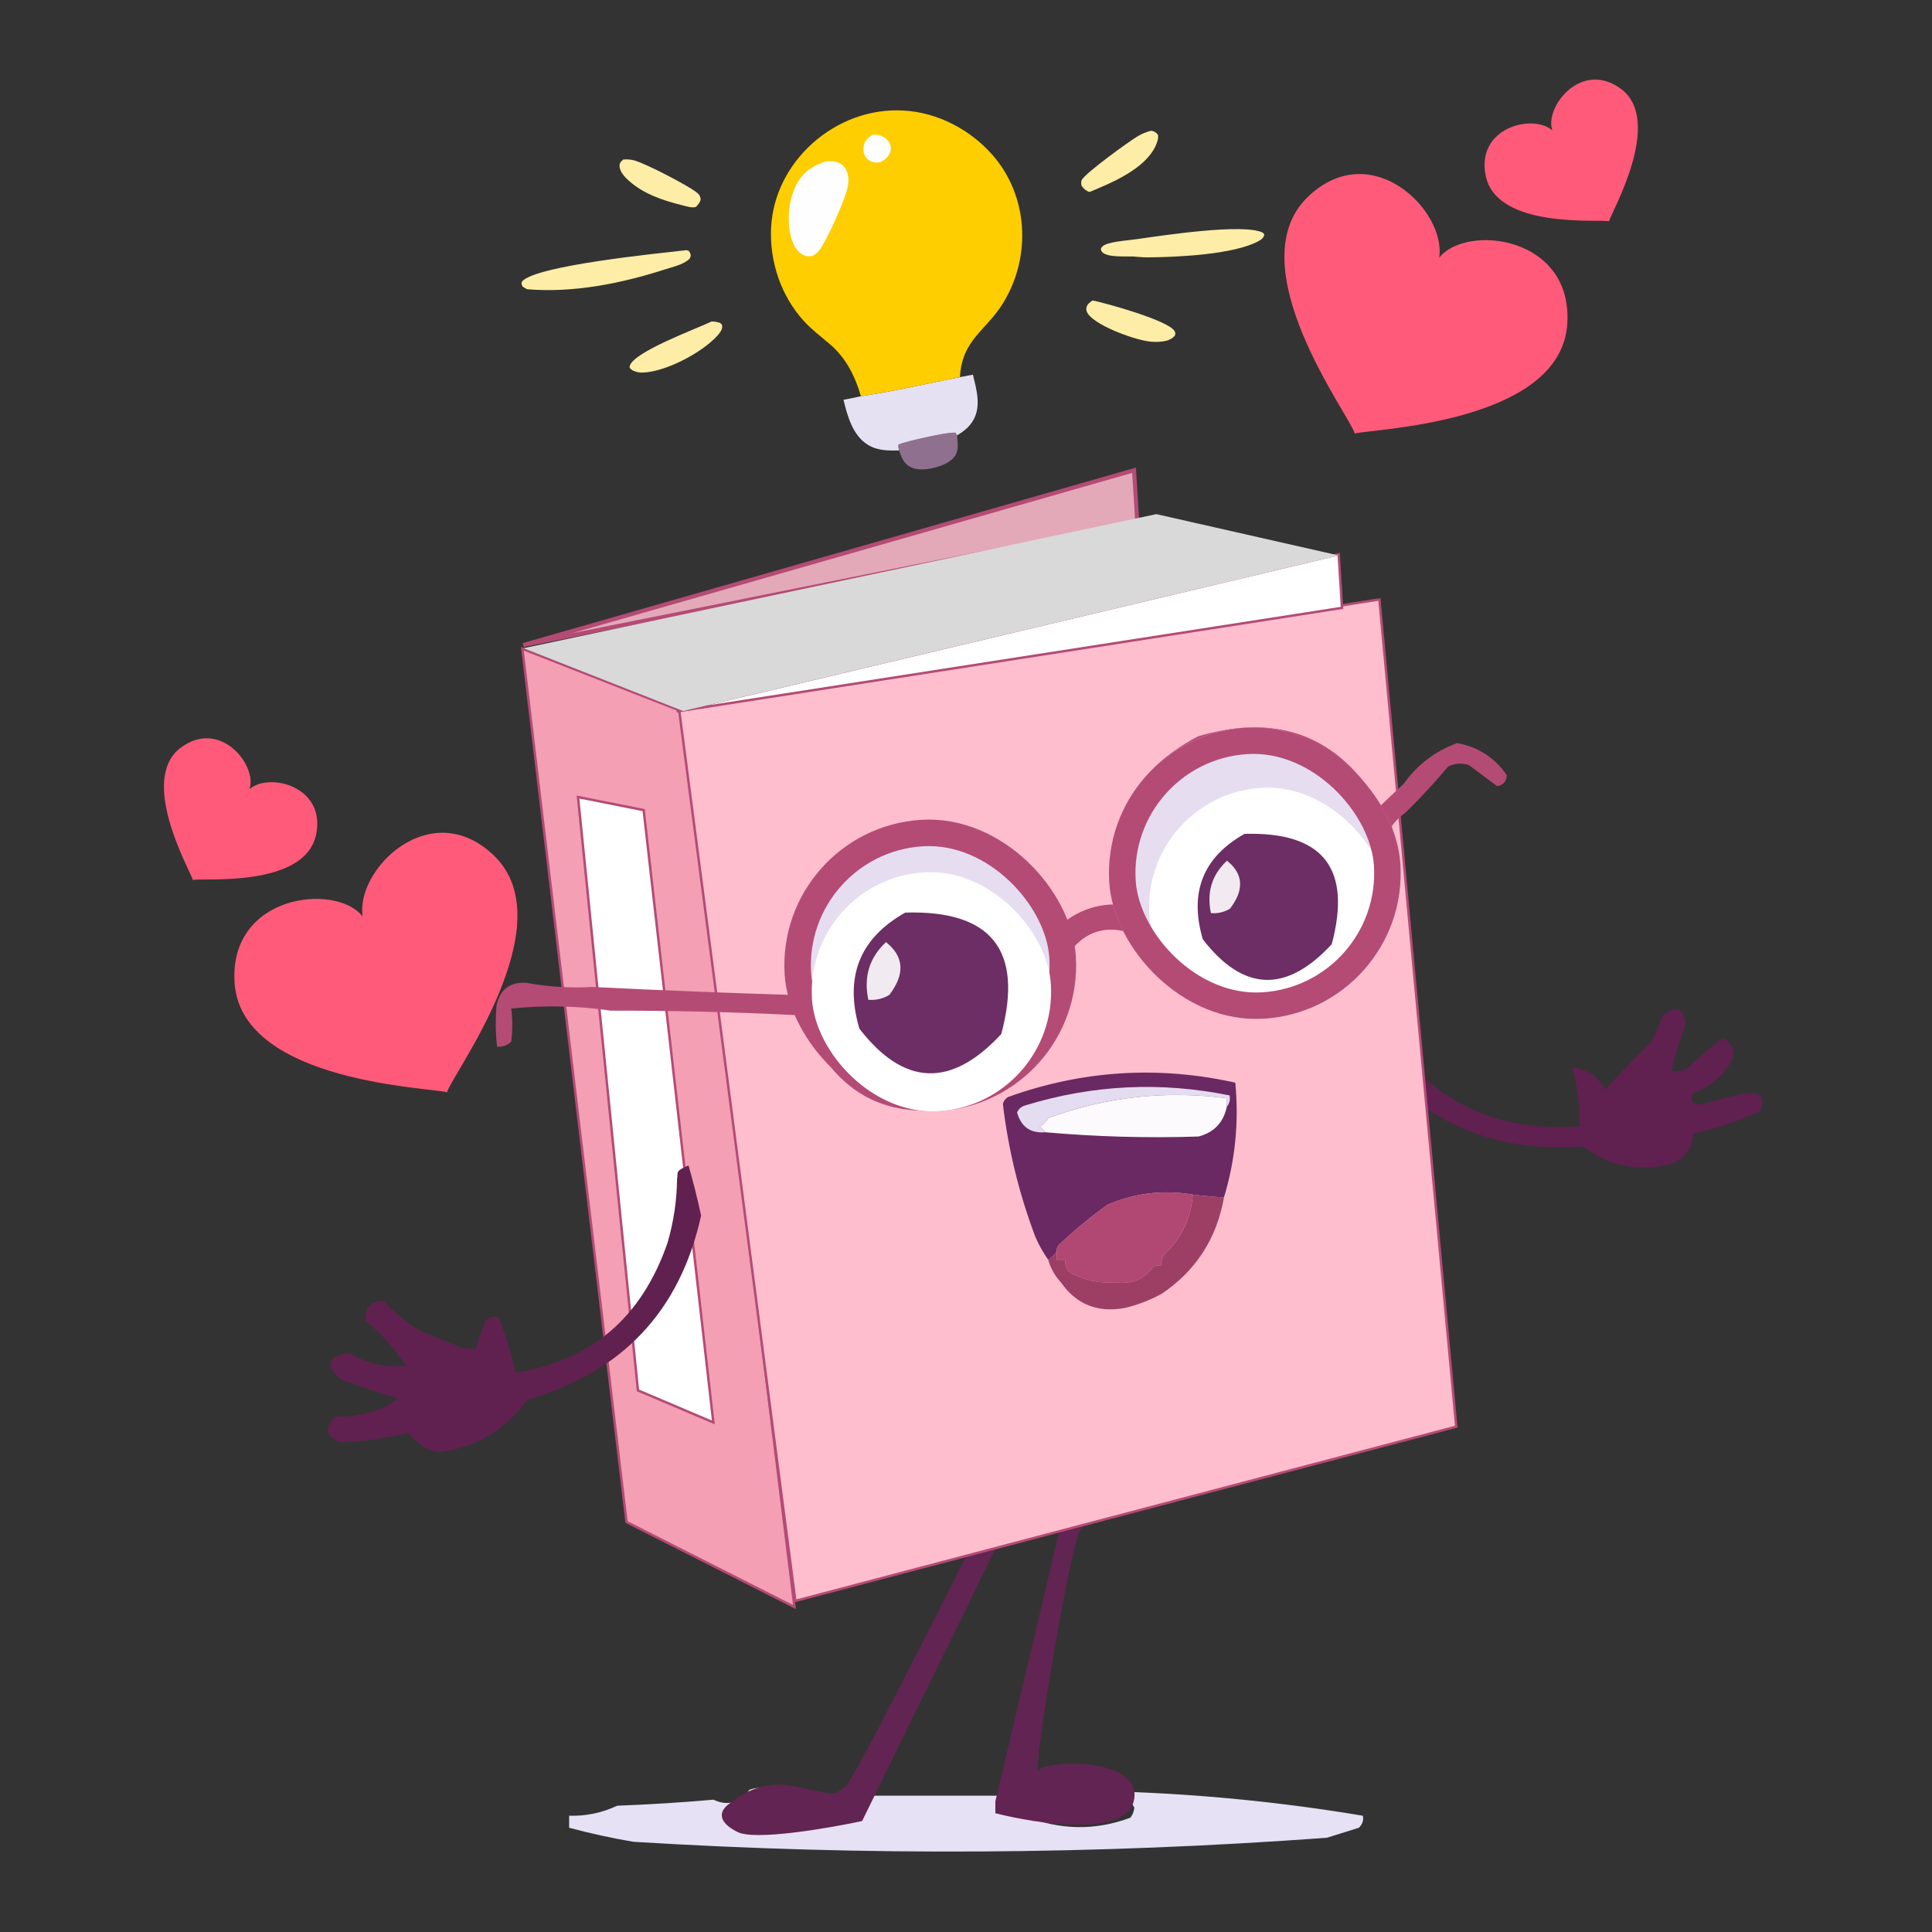 <svg width="314" height="314" viewBox="0 0 314 314" fill="none" xmlns="http://www.w3.org/2000/svg">
<rect x="0" y="0" width="314" height="314" fill="#333333" stroke="none"/>
<path fill-rule="evenodd" clip-rule="evenodd" d="M222.1 171.112C223.065 170.029 224.259 169.233 225.681 168.725C233.267 179.28 243.612 184.055 256.716 183.049C256.797 179.799 256.399 176.615 255.522 173.5C257.916 173.692 259.707 174.886 260.894 177.081C263.297 174.432 265.783 171.846 268.354 169.322C269.115 167.999 269.712 166.606 270.145 165.144C272.229 163.3 273.522 163.698 274.024 166.338C273.05 168.88 272.254 171.466 271.637 174.097C272.457 174.19 273.253 174.091 274.024 173.798C275.926 171.995 277.916 170.304 279.993 168.725C281.571 169.466 282.068 170.659 281.485 172.306C280.041 174.844 277.952 176.634 275.218 177.678C274.579 178.945 275.077 179.542 276.71 179.468C279.07 178.748 281.457 178.151 283.872 177.678C286.353 177.484 287.05 178.479 285.961 180.662C282.49 182.225 278.909 183.419 275.218 184.243C275.045 186.905 273.653 188.597 271.04 189.316C265.94 190.424 261.364 189.429 257.313 186.332C242.821 187.437 231.083 182.364 222.1 171.112Z" fill="#602050"/>
<path d="M146.139 73.206C146.036 72.847 145.944 72.594 146.048 72.219C147.361 71.715 154.169 70.137 155.32 70.329L155.544 70.751C155.642 72.004 155.907 73.397 154.974 74.413C153.826 75.664 151.453 76.269 149.816 76.296C148.876 76.312 147.936 76.049 147.25 75.376C146.665 74.801 146.403 73.961 146.139 73.206Z" fill="#8F708E"/>
<path d="M101.294 25.924C101.971 25.865 102.609 25.921 103.258 26.122C105.181 26.715 111.586 30.024 113.16 31.224C113.629 31.582 113.795 31.803 113.878 32.391C113.78 32.933 113.458 33.235 113.106 33.633C112.98 33.665 112.957 33.676 112.838 33.689C112.183 33.758 111.38 33.483 110.742 33.323C107.739 32.57 104.654 31.532 102.294 29.453C101.595 28.837 100.672 27.909 100.692 26.908C100.702 26.41 100.967 26.244 101.294 25.924Z" fill="#FEEDA7"/>
<path d="M187.093 21.245C187.601 21.329 187.906 21.52 188.204 21.922C188.278 22.47 188.139 22.939 187.933 23.442C186.314 27.391 180.755 29.68 177.058 31.212C176.507 31.001 176.112 30.691 175.791 30.198C175.7 29.801 175.655 29.493 175.889 29.135C176.678 27.931 183.484 22.982 184.937 22.125C185.637 21.712 186.308 21.448 187.093 21.245Z" fill="#FEEDA7"/>
<path d="M177.577 48.83C179.847 49.291 189.891 52.088 190.891 53.801C191.065 54.099 191.039 54.254 190.939 54.567C190.527 55.008 190.192 55.163 189.639 55.367C188.812 55.571 187.934 55.606 187.087 55.536C184.658 55.336 178.437 53.1 176.883 51.089C176.636 50.769 176.49 50.407 176.574 49.999C176.691 49.423 177.128 49.146 177.577 48.83Z" fill="#FEEDA7"/>
<path d="M115.613 52.272C116.109 52.202 116.557 52.358 117.034 52.481C117.228 52.662 117.329 52.686 117.374 52.967C117.467 53.533 116.906 54.218 116.55 54.605C114.001 57.377 108.176 60.428 104.463 60.556C104.19 60.553 103.915 60.55 103.648 60.485C103.092 60.351 102.621 60.206 102.323 59.714C102.327 59.573 102.318 59.563 102.372 59.408C103.171 57.122 112.989 53.515 115.613 52.272Z" fill="#FEEDA7"/>
<path d="M184.158 41.686C182.946 41.65 179.972 41.86 179.148 40.979C178.95 40.768 178.96 40.681 178.915 40.397C179.214 39.872 179.676 39.702 180.242 39.55C181.705 39.156 183.343 39.07 184.847 38.857C188.768 38.302 202.111 36.241 205.253 37.82L205.495 38.149C205.343 38.675 205.068 38.898 204.583 39.166C200.516 41.41 191.132 41.792 186.454 41.83C185.69 41.827 184.92 41.744 184.158 41.686Z" fill="#FEEDA7"/>
<path d="M111.607 40.653L111.971 40.798C112.125 41.044 112.27 41.253 112.254 41.555C112.238 41.849 112.082 42.072 111.855 42.254C110.839 43.068 109.188 43.428 107.953 43.824C100.879 46.092 93.109 47.638 85.655 47.006C85.405 46.882 85.175 46.725 84.941 46.574C84.74 46.168 84.703 46.19 84.852 45.733C87.138 43.132 107.071 41.174 111.607 40.653Z" fill="#FEEDA7"/>
<path d="M156.009 61.293L158.122 60.892C158.72 63.346 159.535 66.13 158.088 68.449C157.456 69.462 156.565 70.165 155.542 70.752L155.318 70.33C154.167 70.137 147.359 71.716 146.046 72.22C145.942 72.594 146.034 72.848 146.137 73.206C144.349 73.249 142.645 73.267 141.061 72.297C138.589 70.783 137.727 67.61 137.089 64.971C138.035 64.798 138.977 64.624 139.912 64.394C145.284 63.599 150.673 62.333 156.009 61.293Z" fill="#E5E1F2"/>
<path d="M139.917 64.395C138.962 61.088 137.483 58.141 134.811 55.879C133.374 54.662 131.892 53.545 130.621 52.145C126.917 48.065 125.056 42.483 125.325 36.999C125.585 31.71 128.111 26.827 132.029 23.311C136.111 19.647 141.402 17.647 146.904 17.968C152.357 18.285 157.601 21.019 161.212 25.077C167.138 31.738 167.666 41.665 163.071 49.188C160.245 53.816 156.361 55.129 156.013 61.293C150.677 62.333 145.288 63.599 139.917 64.395Z" fill="#FECE01"/>
<path d="M141.865 21.875C142.067 21.878 142.269 21.884 142.47 21.903C143.184 21.97 143.962 22.364 144.394 22.945C144.436 23.002 144.475 23.06 144.511 23.121C144.547 23.182 144.579 23.245 144.609 23.309C144.638 23.374 144.663 23.439 144.685 23.507C144.707 23.574 144.725 23.642 144.74 23.711C144.754 23.78 144.765 23.85 144.772 23.921C144.779 23.991 144.782 24.061 144.781 24.132C144.78 24.203 144.775 24.273 144.767 24.343C144.758 24.414 144.746 24.483 144.73 24.552C144.521 25.445 143.865 25.898 143.137 26.35C142.837 26.389 142.479 26.442 142.177 26.411C141.66 26.358 141.127 26.044 140.794 25.65C140.34 25.112 140.26 24.424 140.367 23.748C140.516 22.803 141.135 22.376 141.865 21.875Z" fill="#FEFEFE"/>
<path d="M134.175 26.243C134.616 26.207 135.102 26.169 135.541 26.229C136.242 26.325 136.91 26.695 137.32 27.276C137.962 28.186 137.989 29.378 137.763 30.428C137.294 32.616 134.503 38.779 133.25 40.553C132.93 41.006 132.529 41.3 132.073 41.6C131.53 41.666 131.09 41.702 130.587 41.453C129.633 40.982 129.059 40.024 128.725 39.05C127.811 36.386 128.094 32.705 129.345 30.19C130.398 28.075 131.98 26.967 134.175 26.243Z" fill="#FEFEFE"/>
<path fill-rule="evenodd" clip-rule="evenodd" d="M166.123 288.587C166.015 290.77 166.124 292.942 166.449 295.103C172.187 297.46 177.942 297.569 183.714 295.428C184.078 294.956 184.295 294.413 184.365 293.8C183.853 292.796 183.202 291.927 182.411 291.193C195.544 291.635 208.574 292.938 221.502 295.103C221.645 295.868 221.428 296.52 220.851 297.057C219.117 297.599 217.379 298.143 215.638 298.686C178.086 301.439 140.515 301.656 102.925 299.337C99.382 298.734 95.907 297.975 92.501 297.057C92.501 296.406 92.501 295.754 92.501 295.103C95.234 295.179 97.84 294.637 100.319 293.474C105.541 293.278 110.753 292.952 115.956 292.497C118.282 293.576 120.237 293.033 121.819 290.868C122.884 290.546 123.97 290.438 125.077 290.542C117.831 294.139 118.266 296.311 126.38 297.057C130.113 296.797 133.804 296.254 137.456 295.428C138.968 293.811 140.054 291.965 140.714 289.89C140.714 290.542 140.714 291.193 140.714 291.845C148.966 291.845 157.218 291.845 165.471 291.845C165.286 290.597 165.503 289.512 166.123 288.587Z" fill="#E6E1F4"/>
<path d="M161.771 292.763L172.611 246.945C174.15 246.945 176.907 247.283 175.622 248.633C174.016 250.321 167.592 289.387 168.797 287.699C170.001 286.011 186.061 285.529 184.254 292.763C182.809 298.551 168.663 296.461 161.771 294.693V292.763Z" fill="#622452"/>
<path d="M163.535 248.135H159.367C152.619 261.763 138.765 289.297 137.336 290.408C135.55 291.797 135.749 291.797 129.596 290.408C123.444 289.019 119.872 292.194 118.483 293.187C117.093 294.179 116.299 295.965 119.872 297.751C122.73 299.18 134.558 297.156 140.115 295.965L163.535 248.135Z" fill="#622452"/>
<path d="M84.897 105.443L111.186 115.748L129.129 261.188L101.827 247.366L84.897 105.443Z" fill="#F49FB4" stroke="#B44B75" stroke-width="0.397"/>
<path d="M224.188 97.425L110.354 115.203L129.263 260.185L236.678 231.868L224.188 97.425Z" fill="#FEBECE" stroke="#B44B75" stroke-width="0.397"/>
<path d="M104.611 131.664L93.941 129.54L103.683 225.974L115.936 231.182L104.611 131.664Z" fill="white" stroke="#B44B75" stroke-width="0.397"/>
<path d="M228.39 127.606L228.415 127.583L228.434 127.555C230.586 124.538 233.393 122.393 236.864 121.117C240.111 121.741 242.668 123.393 244.551 126.084C244.515 126.478 244.395 126.765 244.213 126.971C244.035 127.172 243.774 127.324 243.403 127.41C241.94 126.327 240.452 125.218 238.94 124.083L238.896 124.05L238.844 124.033C237.617 123.628 236.411 123.703 235.244 124.256L235.178 124.287L235.131 124.343C232.911 126.976 230.612 129.46 228.236 131.793C227.38 132.394 226.622 133.132 225.962 134.005L225.883 134.109L225.895 134.24C226.831 143.894 223.678 151.827 216.429 158.071C210.175 161.598 204.444 162.808 199.218 161.759C193.985 160.708 189.201 157.379 184.873 151.714L184.815 151.639L184.726 151.605C182.411 150.717 180.293 150.518 178.387 151.047C176.48 151.577 174.826 152.823 173.422 154.75L173.356 154.84L173.358 154.952C173.434 160.426 172.29 165.133 169.94 169.086C167.595 173.032 164.038 176.248 159.249 178.73C152.27 180.772 146.423 180.622 141.675 178.338C136.921 176.051 133.209 171.596 130.565 164.911L130.486 164.71L130.27 164.699C119.95 164.158 109.621 163.9 99.284 163.925C93.986 163.137 88.578 163.022 83.058 163.581L82.717 163.615L82.759 163.956C82.972 165.681 82.975 167.407 82.77 169.132C82.285 169.553 81.728 169.77 81.087 169.784C80.87 167.671 80.853 165.557 81.037 163.44C81.307 162.214 81.814 161.351 82.532 160.805C83.251 160.26 84.222 159.999 85.485 160.062C89.073 160.725 92.688 160.952 96.331 160.741C107.242 161.285 118.254 161.725 129.365 162.061L129.764 162.073L129.708 161.678C128.537 153.469 130.971 146.595 137.021 141.02C144.459 136.909 151.07 135.672 156.877 137.235C162.693 138.8 167.776 143.192 172.109 150.49L172.313 150.834L172.617 150.573C175.379 148.203 178.589 147.13 182.265 147.351L182.712 147.378L182.612 146.941C181.205 140.797 181.536 135.499 183.571 131.025C185.602 126.56 189.349 122.877 194.848 119.986C201.264 118.084 206.883 118.073 211.727 119.919C216.578 121.766 220.691 125.491 224.059 131.132L224.274 131.493L224.578 131.203C225.876 129.967 227.147 128.768 228.39 127.606Z" fill="#B44B75" stroke="#B44B75" stroke-width="0.671"/>
<rect x="128.344" y="136.722" width="43.107" height="43.107" rx="21.554" transform="rotate(-3.539 128.344 136.722)" fill="#E6DDF1"/>
<rect x="128.344" y="136.722" width="43.107" height="43.107" rx="21.554" transform="rotate(-3.539 128.344 136.722)" stroke="#B44B75" stroke-width="4.311"/>
<rect x="130.766" y="142.972" width="38.9" height="38.9" rx="19.45" transform="rotate(-3.539 130.766 142.972)" fill="white"/>
<path fill-rule="evenodd" clip-rule="evenodd" d="M147.133 148.319C161.168 147.903 166.368 154.482 162.731 168.058C154.595 176.849 146.909 176.557 139.673 167.183C137.207 158.79 139.693 152.501 147.133 148.319Z" fill="#6C2E64"/>
<path fill-rule="evenodd" clip-rule="evenodd" d="M143.998 153.114C146.944 155.472 147.121 158.336 144.529 161.708C143.477 162.328 142.343 162.589 141.127 162.493C140.34 158.76 141.296 155.633 143.998 153.114Z" fill="#F1EAF1"/>
<g clip-path="url(#clip0_127_308)">
<rect x="178.813" y="119.717" width="47.418" height="47.418" rx="23.709" transform="rotate(-3.539 178.813 119.717)" fill="#E6DDF1"/>
<rect x="185.592" y="129.24" width="38.9" height="38.9" rx="19.45" transform="rotate(-3.539 185.592 129.24)" fill="white"/>
<path fill-rule="evenodd" clip-rule="evenodd" d="M202.268 135.527C215.02 135.149 219.744 141.127 216.439 153.461C209.048 161.448 202.064 161.183 195.49 152.666C193.249 145.041 195.508 139.327 202.268 135.527Z" fill="#6C2E64"/>
<path fill-rule="evenodd" clip-rule="evenodd" d="M199.415 139.885C202.092 142.027 202.253 144.63 199.898 147.693C198.942 148.257 197.912 148.494 196.807 148.407C196.091 145.015 196.961 142.174 199.415 139.885Z" fill="#F1EAF1"/>
</g>
<rect x="181.097" y="121.735" width="43.107" height="43.107" rx="21.554" transform="rotate(-3.539 181.097 121.735)" stroke="#B44B75" stroke-width="4.311"/>
<path d="M184.835 84.845L85.057 104.836L184.314 76.426L184.472 78.988L184.835 84.845Z" fill="#E3A9B8" stroke="#B44B75" stroke-width="0.661"/>
<path d="M218.111 98.794L109.986 115.623L217.572 90.078L218.111 98.794Z" fill="white" stroke="#B44B75" stroke-width="0.397"/>
<path d="M187.937 83.559L85.089 105.35L111.022 115.558L217.582 90.276L187.937 83.559Z" fill="#D9D9D9"/>
<path fill-rule="evenodd" clip-rule="evenodd" d="M113.947 197.561C110.519 213.122 101.089 223.103 85.657 227.504C82.079 232.478 77.265 235.314 71.216 236.013C69.134 235.583 67.533 234.524 66.412 232.837C62.788 233.753 59.079 234.275 55.287 234.404C52.912 233.419 52.669 232.019 54.558 230.205C58.324 230.384 61.727 229.412 64.769 227.29C61.686 226.367 58.602 225.355 55.517 224.255C52.722 221.93 53.15 220.478 56.803 219.9C59.688 221.655 62.746 222.331 65.977 221.929C64.184 219.224 62.004 216.792 59.436 214.631C59.252 212.642 60.182 211.557 62.225 211.377C63.989 213.202 65.937 214.808 68.067 216.195C70.438 217.16 72.81 218.126 75.181 219.091C75.893 219.138 76.606 219.184 77.319 219.23C77.758 217.737 78.285 216.245 78.899 214.752C79.485 214.031 80.214 213.839 81.084 214.178C82.195 217.038 83.1 220.008 83.797 223.088C96.079 221.184 104.316 214.133 108.509 201.932C109.492 198.532 110.003 195.082 110.041 191.58C110.287 190.572 109.545 190.403 111.901 189.411C112.682 192.126 113.364 194.842 113.947 197.561Z" fill="#602150"/>
<path fill-rule="evenodd" clip-rule="evenodd" d="M198.924 194.617C197.229 194.513 195.54 194.36 193.857 194.156C189.109 193.345 184.502 193.882 180.037 195.768C177.296 197.74 174.685 199.89 172.206 202.217C171.86 202.526 171.706 202.91 171.745 203.369C171.39 203.919 170.929 204.38 170.363 204.751C169.568 203.626 168.877 202.397 168.29 201.066C165.64 194.073 163.874 186.856 162.993 179.415C163.139 178.887 163.446 178.502 163.914 178.263C175.968 173.948 188.252 173.181 200.766 175.96C201.381 182.327 200.766 188.546 198.924 194.617Z" fill="#6A2963"/>
<path fill-rule="evenodd" clip-rule="evenodd" d="M199.384 179.876C199.384 179.415 199.384 178.954 199.384 178.494C189.393 177.19 179.72 178.265 170.363 181.718C170.011 182.28 169.551 182.74 168.981 183.1C169.323 183.414 169.63 183.722 169.902 184.021C167.494 184.227 165.959 183.153 165.296 180.797C165.567 180.198 166.028 179.815 166.678 179.645C177.582 176.298 188.638 175.76 199.845 178.033C199.968 178.769 199.814 179.384 199.384 179.876Z" fill="#E4DCF0"/>
<path fill-rule="evenodd" clip-rule="evenodd" d="M199.391 179.876C198.84 182.445 197.304 184.058 194.785 184.713C186.479 184.985 178.187 184.755 169.909 184.022C169.637 183.722 169.33 183.415 168.988 183.1C169.558 182.741 170.019 182.28 170.37 181.718C179.727 178.265 189.401 177.191 199.391 178.494C199.391 178.955 199.391 179.415 199.391 179.876Z" fill="#FCFAFC"/>
<path fill-rule="evenodd" clip-rule="evenodd" d="M193.853 194.156C193.551 198.03 192.016 201.255 189.246 203.83C188.818 204.377 188.665 204.991 188.785 205.672C188.301 205.604 187.84 205.68 187.403 205.903C185.962 207.884 183.966 208.729 181.415 208.436C178.91 208.592 176.53 208.132 174.275 207.054C173.411 206.539 173.027 205.771 173.123 204.751C172.662 204.751 172.202 204.751 171.741 204.751C171.741 204.29 171.741 203.83 171.741 203.369C171.702 202.91 171.855 202.526 172.202 202.217C174.681 199.89 177.292 197.74 180.033 195.768C184.498 193.882 189.105 193.345 193.853 194.156Z" fill="#B14773"/>
<path fill-rule="evenodd" clip-rule="evenodd" d="M193.86 194.155C195.543 194.358 197.232 194.512 198.927 194.615C197.736 201.319 194.358 206.539 188.793 210.278C186.873 211.326 184.877 212.094 182.804 212.581C178.39 213.387 174.935 212.005 172.439 208.435C171.446 207.368 170.755 206.139 170.366 204.75C170.932 204.379 171.393 203.918 171.748 203.368C171.748 203.829 171.748 204.289 171.748 204.75C172.209 204.75 172.67 204.75 173.13 204.75C173.034 205.77 173.418 206.538 174.282 207.053C176.537 208.131 178.917 208.591 181.422 208.435C183.973 208.728 185.969 207.883 187.411 205.901C187.847 205.679 188.308 205.602 188.793 205.671C188.672 204.99 188.825 204.376 189.253 203.829C192.023 201.253 193.559 198.029 193.86 194.155Z" fill="#9D3F65"/>
<path d="M233.896 41.901C235.142 34.329 222.873 22.06 212.521 32.029C201.019 43.243 219.423 67.589 220.189 70.465C222.682 69.698 253.162 68.931 254.696 53.02C255.942 38.259 238.209 36.342 233.896 41.901ZM263.514 14.488C256.996 9.599 250.957 17.459 252.299 21.197C249.136 18.418 239.839 20.718 241.468 28.578C243.289 37.3 259.967 35.575 261.501 35.958C261.884 34.521 270.415 19.76 263.514 14.488Z" fill="#FF5A79"/>
<path d="M58.949 148.962C57.703 141.389 69.972 129.121 80.324 139.089C91.826 150.304 73.422 174.65 72.656 177.525C70.163 176.758 39.683 175.991 38.149 160.08C36.903 145.319 54.636 143.402 58.949 148.962ZM29.331 121.548C35.849 116.66 41.888 124.52 40.546 128.258C43.709 125.478 53.006 127.779 51.377 135.638C49.556 144.361 32.878 142.635 31.344 143.019C30.961 141.581 22.43 126.82 29.331 121.548Z" fill="#FF5A79"/>
<defs>
<clipPath id="clip0_127_308">
<rect x="178.813" y="119.717" width="47.418" height="47.418" rx="23.709" transform="rotate(-3.539 178.813 119.717)" fill="white"/>
</clipPath>
</defs>
</svg>
